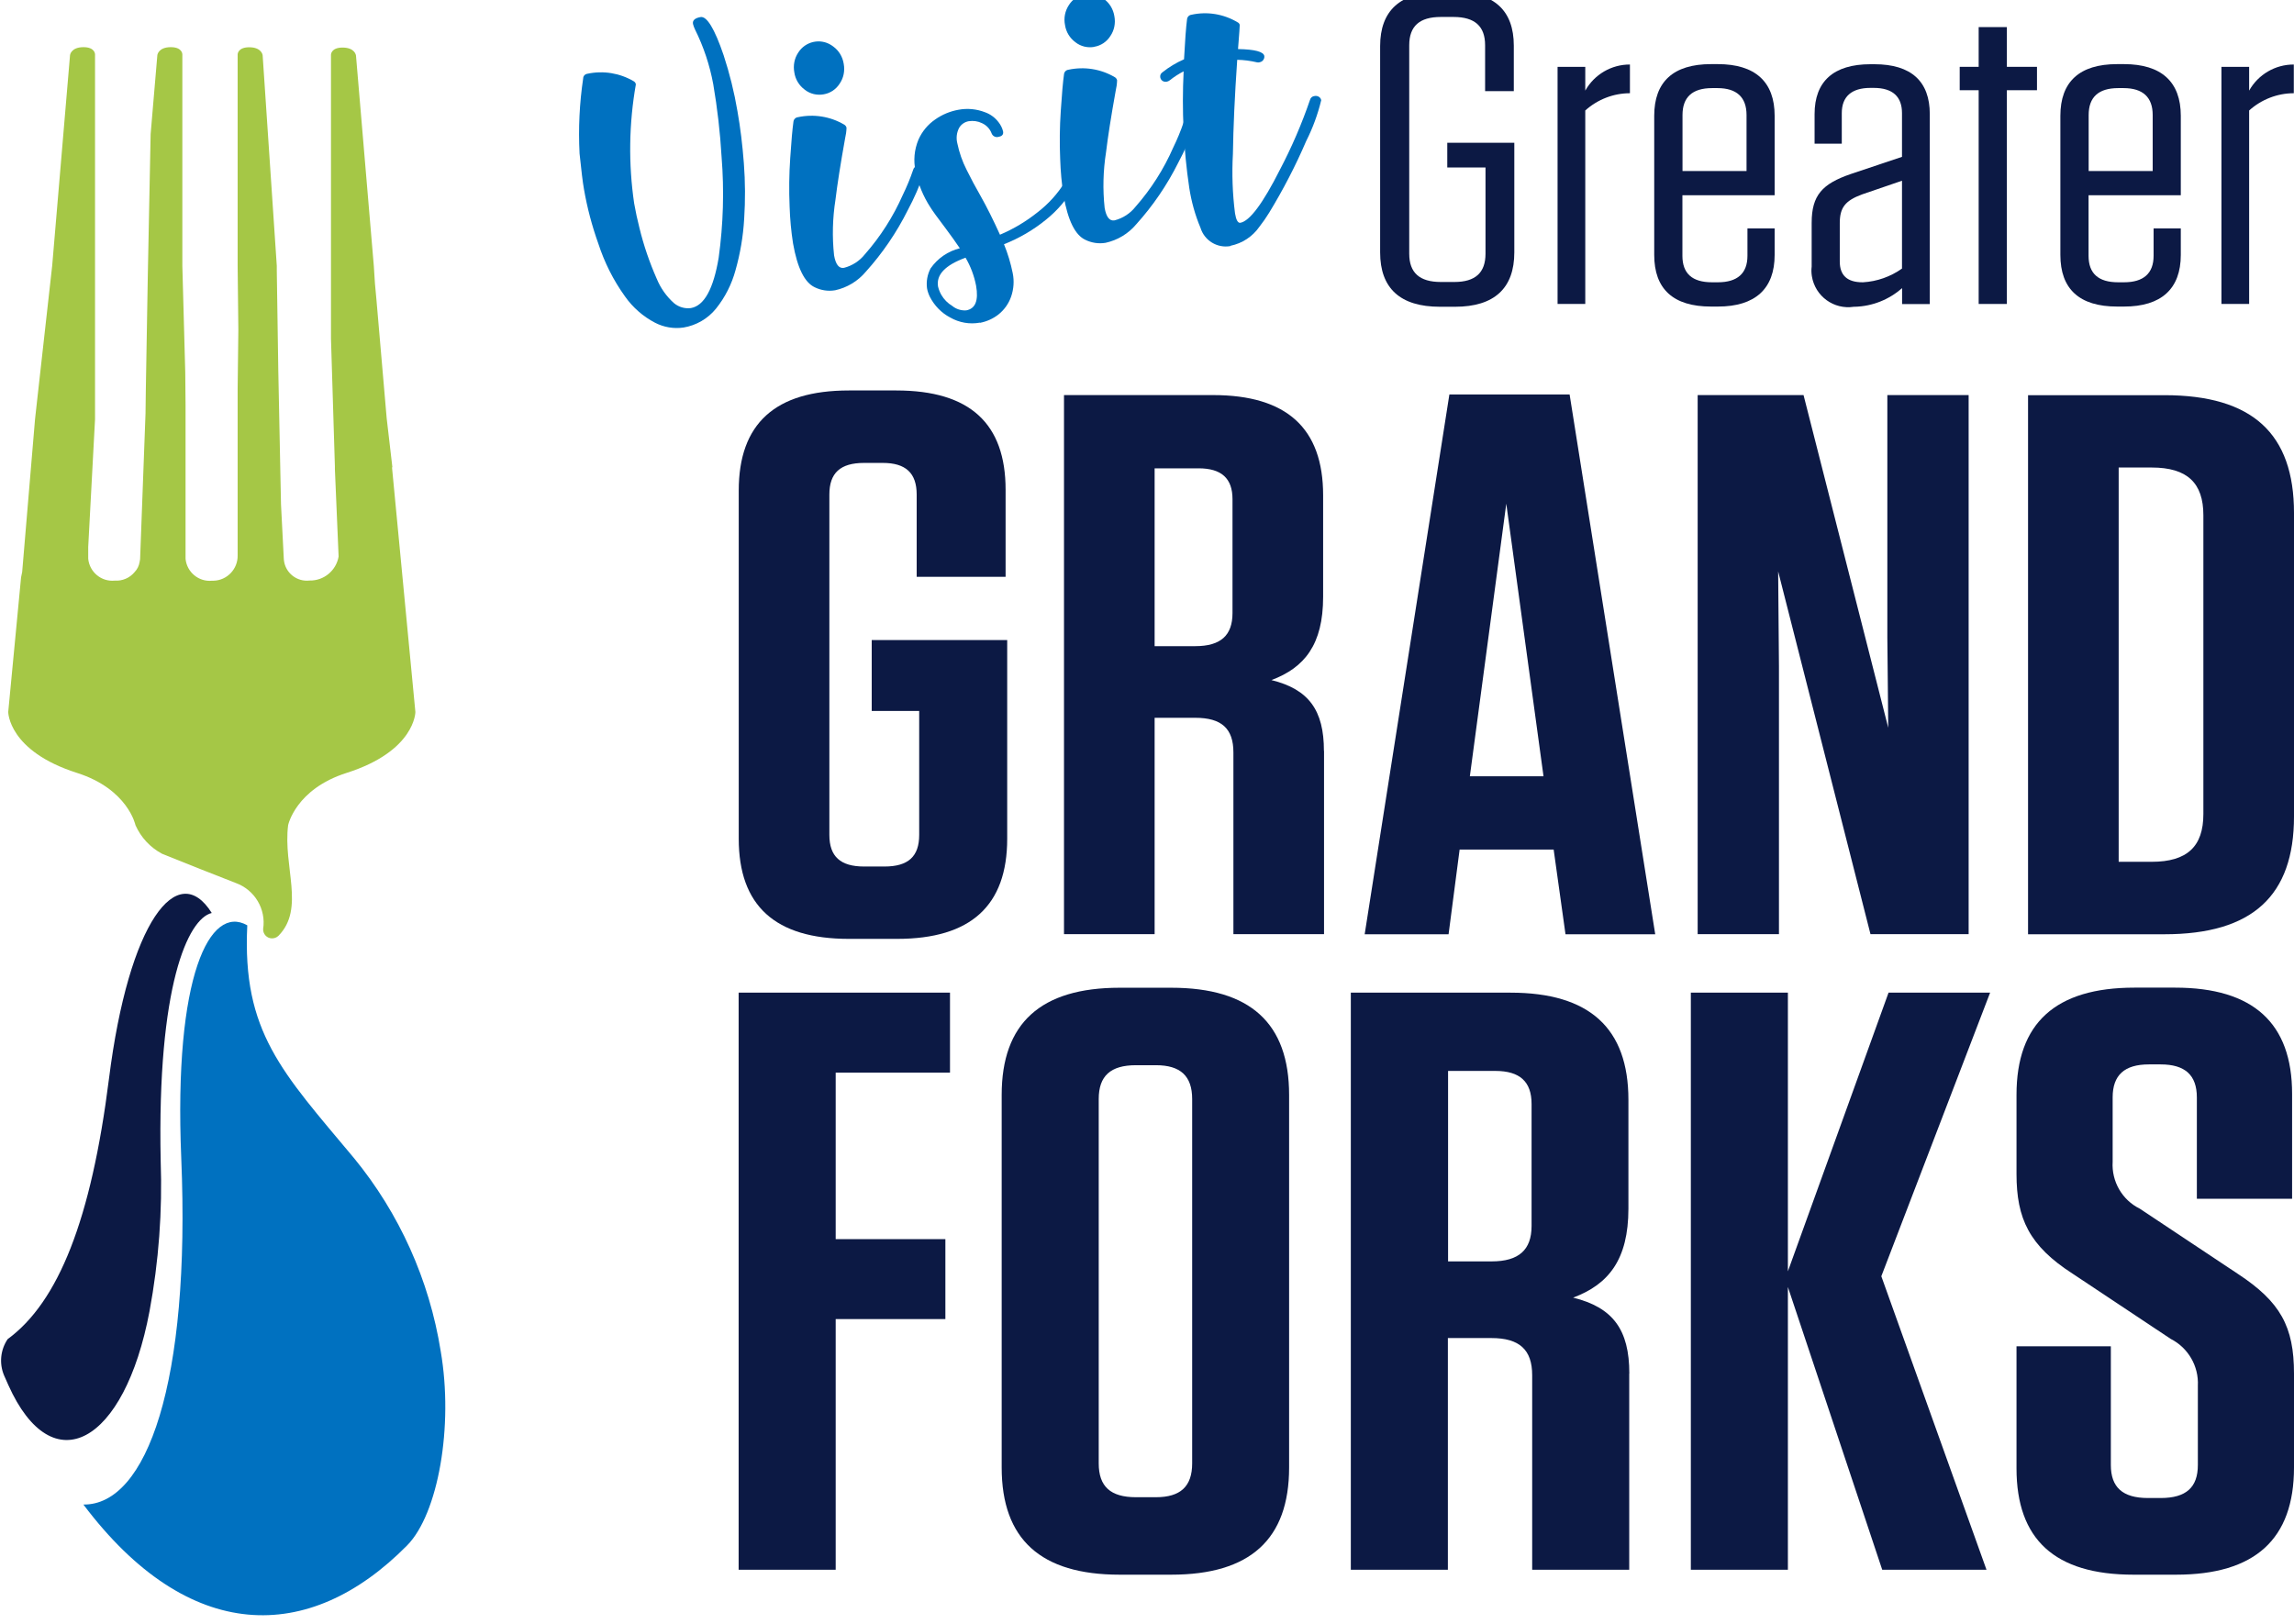<?xml version="1.0" encoding="UTF-8"?>
<svg id="Layer_1" data-name="Layer 1" xmlns="http://www.w3.org/2000/svg" viewBox="0 0 228.58 161.84">
  <defs>
    <style>
      .cls-1 {
        fill: #0071c0;
      }

      .cls-1, .cls-2, .cls-3 {
        stroke-width: 0px;
      }

      .cls-2 {
        fill: #a5c746;
      }

      .cls-3 {
        fill: #0c1944;
      }
    </style>
  </defs>
  <g id="Group_11676" data-name="Group 11676">
    <g id="Group_11162" data-name="Group 11162">
      <path id="Path_35758" data-name="Path 35758" class="cls-3" d="M144.21,16.69v-2.46h6.68v10.92c0,3.56-1.98,5.42-5.91,5.42h-1.5c-3.97,0-5.96-1.85-5.96-5.42V4.59c0-3.52,1.99-5.37,5.96-5.37h1.5c3.92,0,5.86,1.85,5.86,5.33v4.53h-2.86v-4.57c0-1.89-1.02-2.82-3.15-2.82h-1.26c-2.13,0-3.15.92-3.15,2.82v20.77c0,1.89,1.02,2.82,3.15,2.82h1.35c2.08,0,3.1-.92,3.1-2.82v-8.59h-3.82Z"/>
      <path id="Path_35759" data-name="Path 35759" class="cls-3" d="M155.2,6.66h2.76v2.37c.9-1.61,2.61-2.61,4.45-2.6v2.86c-1.64,0-3.23.62-4.45,1.72v19.28h-2.76V6.66Z"/>
      <path id="Path_35760" data-name="Path 35760" class="cls-3" d="M167.64,19.46v6.03c0,1.76.97,2.64,2.95,2.64h.58c1.94,0,2.95-.88,2.95-2.64v-2.73h2.71v2.64c0,3.38-1.94,5.15-5.66,5.15h-.68c-3.78,0-5.66-1.76-5.66-5.15v-13.86c0-3.38,1.89-5.15,5.66-5.15h.68c3.72,0,5.66,1.76,5.66,5.15v7.92h-9.19ZM167.64,17.04h6.39v-5.58c0-1.76-.97-2.68-2.9-2.68h-.53c-1.99,0-2.95.92-2.95,2.68v5.58Z"/>
      <path id="Path_35761" data-name="Path 35761" class="cls-3" d="M180.52,22.19c0-2.73,1.06-3.87,3.87-4.84l5.13-1.72v-4.36c0-1.63-.92-2.51-2.81-2.51h-.34c-1.89,0-2.85.88-2.85,2.51v3.05h-2.71v-2.95c0-3.26,1.89-4.97,5.57-4.97h.39c3.68,0,5.52,1.72,5.52,4.97v18.93h-2.76v-1.59c-1.3,1.15-2.96,1.81-4.7,1.86h-.1c-2,.31-3.87-1.05-4.19-3.05-.05-.32-.06-.64-.02-.95v-4.37ZM189.52,26.76v-8.75l-3.97,1.36c-1.69.62-2.23,1.32-2.23,2.86v3.83c0,1.41.78,2.07,2.27,2.07h.05c1.39-.08,2.74-.56,3.87-1.36"/>
      <path id="Path_35762" data-name="Path 35762" class="cls-3" d="M199.97,30.29h-2.81V8.99h-1.89v-2.33h1.89v-3.96h2.81v3.96h3v2.33h-3v21.3Z"/>
      <path id="Path_35763" data-name="Path 35763" class="cls-3" d="M208.11,19.46v6.03c0,1.76.97,2.64,2.95,2.64h.58c1.94,0,2.95-.88,2.95-2.64v-2.73h2.71v2.64c0,3.38-1.94,5.15-5.66,5.15h-.68c-3.78,0-5.66-1.76-5.66-5.15v-13.86c0-3.38,1.89-5.15,5.66-5.15h.68c3.72,0,5.66,1.76,5.66,5.15v7.92h-9.2ZM208.11,17.04h6.39v-5.58c0-1.76-.97-2.68-2.9-2.68h-.53c-1.99,0-2.95.92-2.95,2.68v5.58Z"/>
      <path id="Path_35764" data-name="Path 35764" class="cls-3" d="M221.36,6.66h2.75v2.37c.9-1.61,2.61-2.61,4.45-2.6v2.86c-1.64,0-3.23.62-4.45,1.72v19.28h-2.76V6.66Z"/>
      <path id="Path_35765" data-name="Path 35765" class="cls-3" d="M86.86,70.84v-7.06h13.5v19.8c0,6.67-3.63,9.98-10.97,9.98h-4.81c-7.34,0-10.97-3.3-10.97-9.98v-34.69c0-6.68,3.63-9.98,10.97-9.98h4.73c7.34,0,10.89,3.3,10.89,9.9v8.67h-8.86v-8.2c0-2.15-1.1-3.15-3.38-3.15h-1.86c-2.37,0-3.46,1-3.46,3.15v33.92c0,2.15,1.1,3.15,3.46,3.15h2.03c2.37,0,3.46-1,3.46-3.15v-12.35h-4.72Z"/>
      <path id="Path_35766" data-name="Path 35766" class="cls-3" d="M131.93,74.83v18.26h-9.03v-18.11c0-2.38-1.18-3.45-3.8-3.45h-4.05v21.56h-9.03v-53.72h14.85c7.34,0,10.97,3.3,10.97,9.98v10.13c0,4.76-1.86,7.06-5.15,8.29,3.71.92,5.23,2.99,5.23,7.06M119.44,46.67h-4.39v17.72h4.05c2.54,0,3.71-1.07,3.71-3.3v-11.35c0-2.07-1.1-3.07-3.38-3.07"/>
      <path id="Path_35767" data-name="Path 35767" class="cls-3" d="M164.94,93.1h-8.95l-1.18-8.44h-9.37l-1.1,8.44h-8.36l8.44-53.79h11.98l8.53,53.79ZM146.46,77.36h7.34l-3.71-27.17-3.63,27.17Z"/>
      <path id="Path_35768" data-name="Path 35768" class="cls-3" d="M186.38,93.09l-9.2-36.15.08,9.44v26.71h-8.1v-53.72h10.55l8.44,33.15-.09-8.98v-24.17h8.1v53.72h-9.79Z"/>
      <path id="Path_35769" data-name="Path 35769" class="cls-3" d="M202.08,39.38h13.59c8.78,0,12.91,3.84,12.91,11.74v30.24c0,7.9-4.13,11.74-12.91,11.74h-13.59v-53.72ZM211.11,85.88h3.29c3.54,0,5.15-1.53,5.15-4.76v-29.77c0-3.22-1.6-4.76-5.15-4.76h-3.29v39.29Z"/>
      <path id="Path_35770" data-name="Path 35770" class="cls-3" d="M94.66,98.92v7.97h-11.39v16.59h10.93v7.97h-10.93v24.98h-9.67v-57.51h21.05Z"/>
      <path id="Path_35771" data-name="Path 35771" class="cls-3" d="M116.71,156.92h-5.15c-7.86,0-11.75-3.53-11.75-10.68v-37.13c0-7.15,3.89-10.68,11.75-10.68h5.15c7.86,0,11.74,3.53,11.74,10.68v37.13c0,7.15-3.88,10.68-11.74,10.68M115.18,106.15h-1.99c-2.54,0-3.71,1.07-3.71,3.37v36.31c0,2.3,1.17,3.37,3.71,3.37h1.99c2.44,0,3.61-1.07,3.61-3.37v-36.31c0-2.3-1.17-3.37-3.61-3.37"/>
      <path id="Path_35772" data-name="Path 35772" class="cls-3" d="M162.34,136.88v19.55h-9.67v-19.39c0-2.54-1.27-3.7-4.06-3.7h-4.34v23.09h-9.67v-57.51h15.91c7.86,0,11.75,3.53,11.75,10.68v10.84c0,5.09-1.99,7.56-5.51,8.87,3.97.98,5.6,3.2,5.6,7.56M148.99,106.72h-4.7v18.98h4.34c2.71,0,3.98-1.15,3.98-3.53v-12.16c0-2.22-1.17-3.29-3.61-3.29"/>
      <path id="Path_35773" data-name="Path 35773" class="cls-3" d="M187.55,156.43l-9.4-28.18v28.18h-9.67v-57.51h9.67v27.77l10.03-27.77h10.12l-10.84,28.26,10.48,29.25h-10.39Z"/>
      <path id="Path_35774" data-name="Path 35774" class="cls-3" d="M228.58,136.88v9.36c0,7.15-3.89,10.68-11.75,10.68h-4.25c-7.86,0-11.65-3.53-11.65-10.6v-12.16h9.4v11.83c0,2.22,1.17,3.29,3.7,3.29h1.27c2.54,0,3.7-1.07,3.7-3.29v-7.89c.1-1.96-.96-3.79-2.71-4.68l-9.76-6.49c-4.34-2.79-5.6-5.5-5.6-9.94v-7.89c0-7.15,3.89-10.68,11.75-10.68h4.06c7.77,0,11.66,3.53,11.65,10.6v10.44h-9.49v-10.1c0-2.22-1.17-3.29-3.61-3.29h-1.17c-2.44,0-3.61,1.07-3.61,3.29v6.41c-.12,1.96.94,3.81,2.71,4.68l9.76,6.49c4.25,2.79,5.6,5.26,5.6,9.94"/>
      <path id="Path_35775" data-name="Path 35775" class="cls-1" d="M68.1,32.64c-.97.14-1.96-.03-2.83-.48-1.19-.62-2.22-1.52-3-2.63-1.15-1.6-2.04-3.37-2.65-5.25-.63-1.76-1.11-3.57-1.43-5.42-.13-.72-.27-1.91-.44-3.55-.13-2.51-.01-5.02.36-7.5,0-.24.19-.43.42-.46,1.58-.34,3.23-.07,4.62.75.11.06.18.17.21.3-.69,3.92-.75,7.93-.17,11.87.14.81.32,1.63.53,2.46.42,1.73,1,3.42,1.72,5.05.38.93.97,1.76,1.72,2.43.47.39,1.08.57,1.68.49,1.33-.23,2.25-1.91,2.77-5.02.46-3.33.56-6.7.29-10.05-.14-2.43-.42-4.84-.83-7.24-.35-1.9-.96-3.73-1.82-5.46-.09-.18-.15-.36-.2-.55-.06-.35.19-.58.75-.68.63-.11,1.4,1.15,2.3,3.79.6,1.83,1.06,3.69,1.38,5.58.29,1.63.5,3.36.64,5.2.14,1.85.15,3.7.03,5.55-.1,1.73-.39,3.44-.86,5.1-.38,1.4-1.04,2.71-1.95,3.84-.81,1-1.97,1.67-3.24,1.88"/>
      <path id="Path_35776" data-name="Path 35776" class="cls-1" d="M83.18,28.93c-.68.11-1.38,0-1.99-.3-1.02-.47-1.74-1.93-2.17-4.38-.19-1.21-.3-2.43-.34-3.66-.07-1.61-.05-3.23.06-4.83.11-1.71.22-2.91.32-3.62.02-.24.2-.43.44-.46,1.58-.34,3.23-.08,4.62.74.12.07.2.18.23.31-.01.36-.06.71-.14,1.05-.46,2.56-.78,4.6-.96,6.11-.29,1.84-.34,3.71-.14,5.56.16.91.49,1.33.99,1.24.82-.21,1.56-.69,2.08-1.35,1.55-1.76,2.82-3.75,3.77-5.9.4-.82.75-1.66,1.04-2.52.05-.21.23-.37.45-.39.08-.02.17-.01.25,0,.21.04.38.2.42.41.01.08,0,.16-.02.23-.44,1.31-.99,2.57-1.64,3.78-1.11,2.22-2.52,4.29-4.18,6.13-.79.94-1.87,1.59-3.07,1.85M82.07,9.4c-.66.12-1.35-.04-1.88-.46-.56-.41-.94-1.03-1.04-1.72-.13-.69,0-1.4.39-1.98.7-1.11,2.17-1.45,3.28-.75.07.04.13.09.2.14.57.41.94,1.03,1.05,1.73.13.69-.01,1.4-.4,1.97-.36.57-.94.96-1.6,1.07"/>
      <path id="Path_35777" data-name="Path 35777" class="cls-1" d="M97.64,32.15c-1.02.19-2.07,0-2.96-.51-.88-.46-1.58-1.19-2.03-2.07-.13-.27-.23-.55-.28-.85-.09-.68.04-1.38.36-1.98.7-1,1.73-1.71,2.91-2-.43-.63-.89-1.28-1.37-1.92-.85-1.12-1.37-1.84-1.57-2.17-.71-1.09-1.21-2.31-1.47-3.58-.23-1.06-.13-2.16.29-3.16.36-.81.93-1.5,1.66-2,.69-.49,1.48-.82,2.32-.97.89-.17,1.81-.08,2.66.25.53.19,1,.54,1.34.99.21.27.37.58.45.92.05.29-.09.47-.43.53-.29.1-.6-.05-.71-.33-.17-.46-.52-.83-.97-1.03-.41-.2-.87-.26-1.32-.19-.4.07-.76.32-.96.68-.24.47-.3,1.01-.17,1.52.19.92.5,1.81.93,2.65.42.85.88,1.72,1.4,2.62.61,1.08,1.25,2.36,1.92,3.84,1.34-.57,2.6-1.32,3.74-2.23,1.08-.83,2.01-1.85,2.72-3.01.72-1.34,1.32-2.75,1.78-4.21.05-.21.23-.37.45-.39.08-.02.17-.02.25,0,.21.04.38.2.42.42-.13.65-.34,1.28-.61,1.89-.39.94-.84,1.85-1.35,2.73-.72,1.27-1.67,2.38-2.8,3.29-1.26,1.03-2.68,1.86-4.2,2.46.38.93.67,1.89.87,2.88.16.78.1,1.59-.16,2.34-.24.69-.67,1.3-1.24,1.76-.54.43-1.18.72-1.86.85M96.27,30.93c.92-.16,1.25-.98.99-2.46-.19-.98-.54-1.92-1.05-2.79-2.03.74-2.94,1.7-2.74,2.88.07.29.18.57.33.83.26.45.64.83,1.09,1.1.39.32.88.47,1.38.44"/>
      <path id="Path_35778" data-name="Path 35778" class="cls-1" d="M110.14,24.2c-.68.11-1.38,0-1.99-.3-1.02-.47-1.74-1.93-2.17-4.38-.19-1.21-.3-2.43-.34-3.66-.07-1.61-.05-3.22.06-4.83.11-1.71.22-2.91.32-3.62.02-.24.2-.43.44-.46,1.58-.34,3.23-.08,4.62.74.12.07.2.18.23.31-.01.36-.06.71-.14,1.05-.46,2.56-.78,4.6-.96,6.11-.29,1.84-.34,3.71-.14,5.56.16.91.49,1.33.99,1.24.82-.21,1.56-.69,2.08-1.35,1.55-1.76,2.82-3.75,3.76-5.9.4-.82.75-1.66,1.04-2.52.05-.21.23-.37.45-.39.08-.02.17-.01.25,0,.21.04.38.2.42.41.01.08,0,.16-.02.23-.44,1.31-.99,2.57-1.64,3.78-1.11,2.22-2.52,4.29-4.18,6.13-.79.94-1.87,1.59-3.07,1.85M109.04,4.67c-.66.12-1.35-.04-1.88-.46-.56-.41-.94-1.03-1.04-1.72-.14-.69,0-1.4.39-1.99.7-1.11,2.17-1.45,3.28-.75.07.04.13.09.2.14.57.41.94,1.03,1.05,1.73.13.69-.01,1.4-.4,1.97-.36.57-.94.96-1.6,1.07"/>
      <path id="Path_35779" data-name="Path 35779" class="cls-1" d="M122.61,24.52c-1.31.24-2.6-.54-2.99-1.82-.54-1.28-.91-2.62-1.12-3.99-.57-3.84-.75-7.72-.56-11.6-.49.25-.95.55-1.38.89-.09.07-.19.12-.3.14-.19.04-.4-.02-.53-.17-.06-.07-.1-.16-.12-.26-.03-.19.04-.38.2-.49.66-.53,1.39-.97,2.17-1.31.1-1.9.2-3.23.3-3.98.02-.24.2-.43.44-.46,1.58-.35,3.23-.07,4.61.76.11.05.18.15.2.26.01.06-.05.86-.17,2.4,1.67.03,2.54.26,2.62.69.01.08,0,.16-.02.23-.06.21-.25.37-.47.4-.08.02-.17.02-.25,0-.64-.15-1.3-.24-1.96-.25-.25,3.59-.39,6.72-.43,9.38-.11,1.98-.04,3.96.21,5.92.11.67.29.98.53.94.93-.16,2.25-1.93,3.95-5.3,1.17-2.23,2.17-4.55,2.99-6.94.05-.21.23-.37.45-.39.08-.02.17-.02.25,0,.21.04.38.2.42.41-.34,1.41-.84,2.77-1.49,4.06-1.06,2.47-2.3,4.86-3.7,7.16-.3.49-.63.96-.98,1.41-.68.97-1.7,1.64-2.86,1.88"/>
      <path id="Path_35780" data-name="Path 35780" class="cls-1" d="M35.26,115.39c-7.16-8.57-11.14-12.55-10.62-23.18-3.72-2.12-7.34,4.99-6.58,23.18.94,22.39-3.44,34.62-9.75,34.54,10.46,13.89,22.47,13.99,32.26,4.07,3.08-3.13,4.64-11.85,3.34-19.37-1.13-7.07-4.11-13.71-8.65-19.24"/>
      <path id="Path_35781" data-name="Path 35781" class="cls-3" d="M16.01,115.66c-.36-17.41,2.71-24.11,5.09-24.68-3.4-5.42-8.27.85-10.24,16.51-1.77,14.05-5.04,22.25-10.1,25.96-.72,1.07-.85,2.42-.36,3.6.14.32.28.65.43.97,4.4,9.83,11.58,5.87,14.07-7.36.92-4.95,1.29-9.98,1.11-15.01"/>
      <path id="Path_35782" data-name="Path 35782" class="cls-2" d="M39.1,46.58l-.57-4.9-1.02-11.81-.15-1.63-.11-1.72-1.78-21s-.1-.78-1.34-.78c-1.15,0-1.15.71-1.15.71v28.29l.39,12.73v.28s.37,8.71.37,8.71c-.24,1.4-1.47,2.42-2.89,2.39-1.27.15-2.42-.76-2.56-2.03,0-.04,0-.08-.01-.11l-.28-5.45-.27-13.32-.15-9.98v-.47l-1.41-21s-.1-.78-1.34-.78c-1.15,0-1.15.71-1.15.71v21.08l.07,6.37-.07,5.88v16.59c.03,1.36-1.05,2.5-2.41,2.53-.05,0-.1,0-.14,0-1.33.13-2.51-.85-2.64-2.18,0-.03,0-.06,0-.09v-15.2l-.03-3.29-.29-10.61V5.41s0-.71-1.15-.71c-1.24,0-1.34.78-1.34.78l-.67,7.88-.28,13.98-.2,11.53-.03,2.34-.54,14.52-.05.28c-.06.37-.23.72-.49.99-.48.59-1.22.91-1.99.86-1.33.13-2.51-.85-2.64-2.18,0-.03,0-.06,0-.09v-1.08l.68-12.73V5.41s0-.71-1.15-.71c-1.24,0-1.34.78-1.34.78l-1.78,21-1.56,13.95-.15,1.36-1.28,15.21-.11.53-1.28,13.42s0,3.89,6.85,6.07c5.09,1.62,5.83,5.21,5.83,5.21.54,1.22,1.47,2.22,2.65,2.85,2.86,1.15,5.02,2.01,7.34,2.91,1.89.68,3.04,2.61,2.73,4.59-.02.49.36.91.85.93.25.01.5-.08.68-.26,2.67-2.71.44-6.9.96-11.02,0,0,.74-3.59,5.83-5.21,6.85-2.18,6.85-6.07,6.85-6.07l-2.33-24.39Z"/>
    </g>
  </g>
</svg>